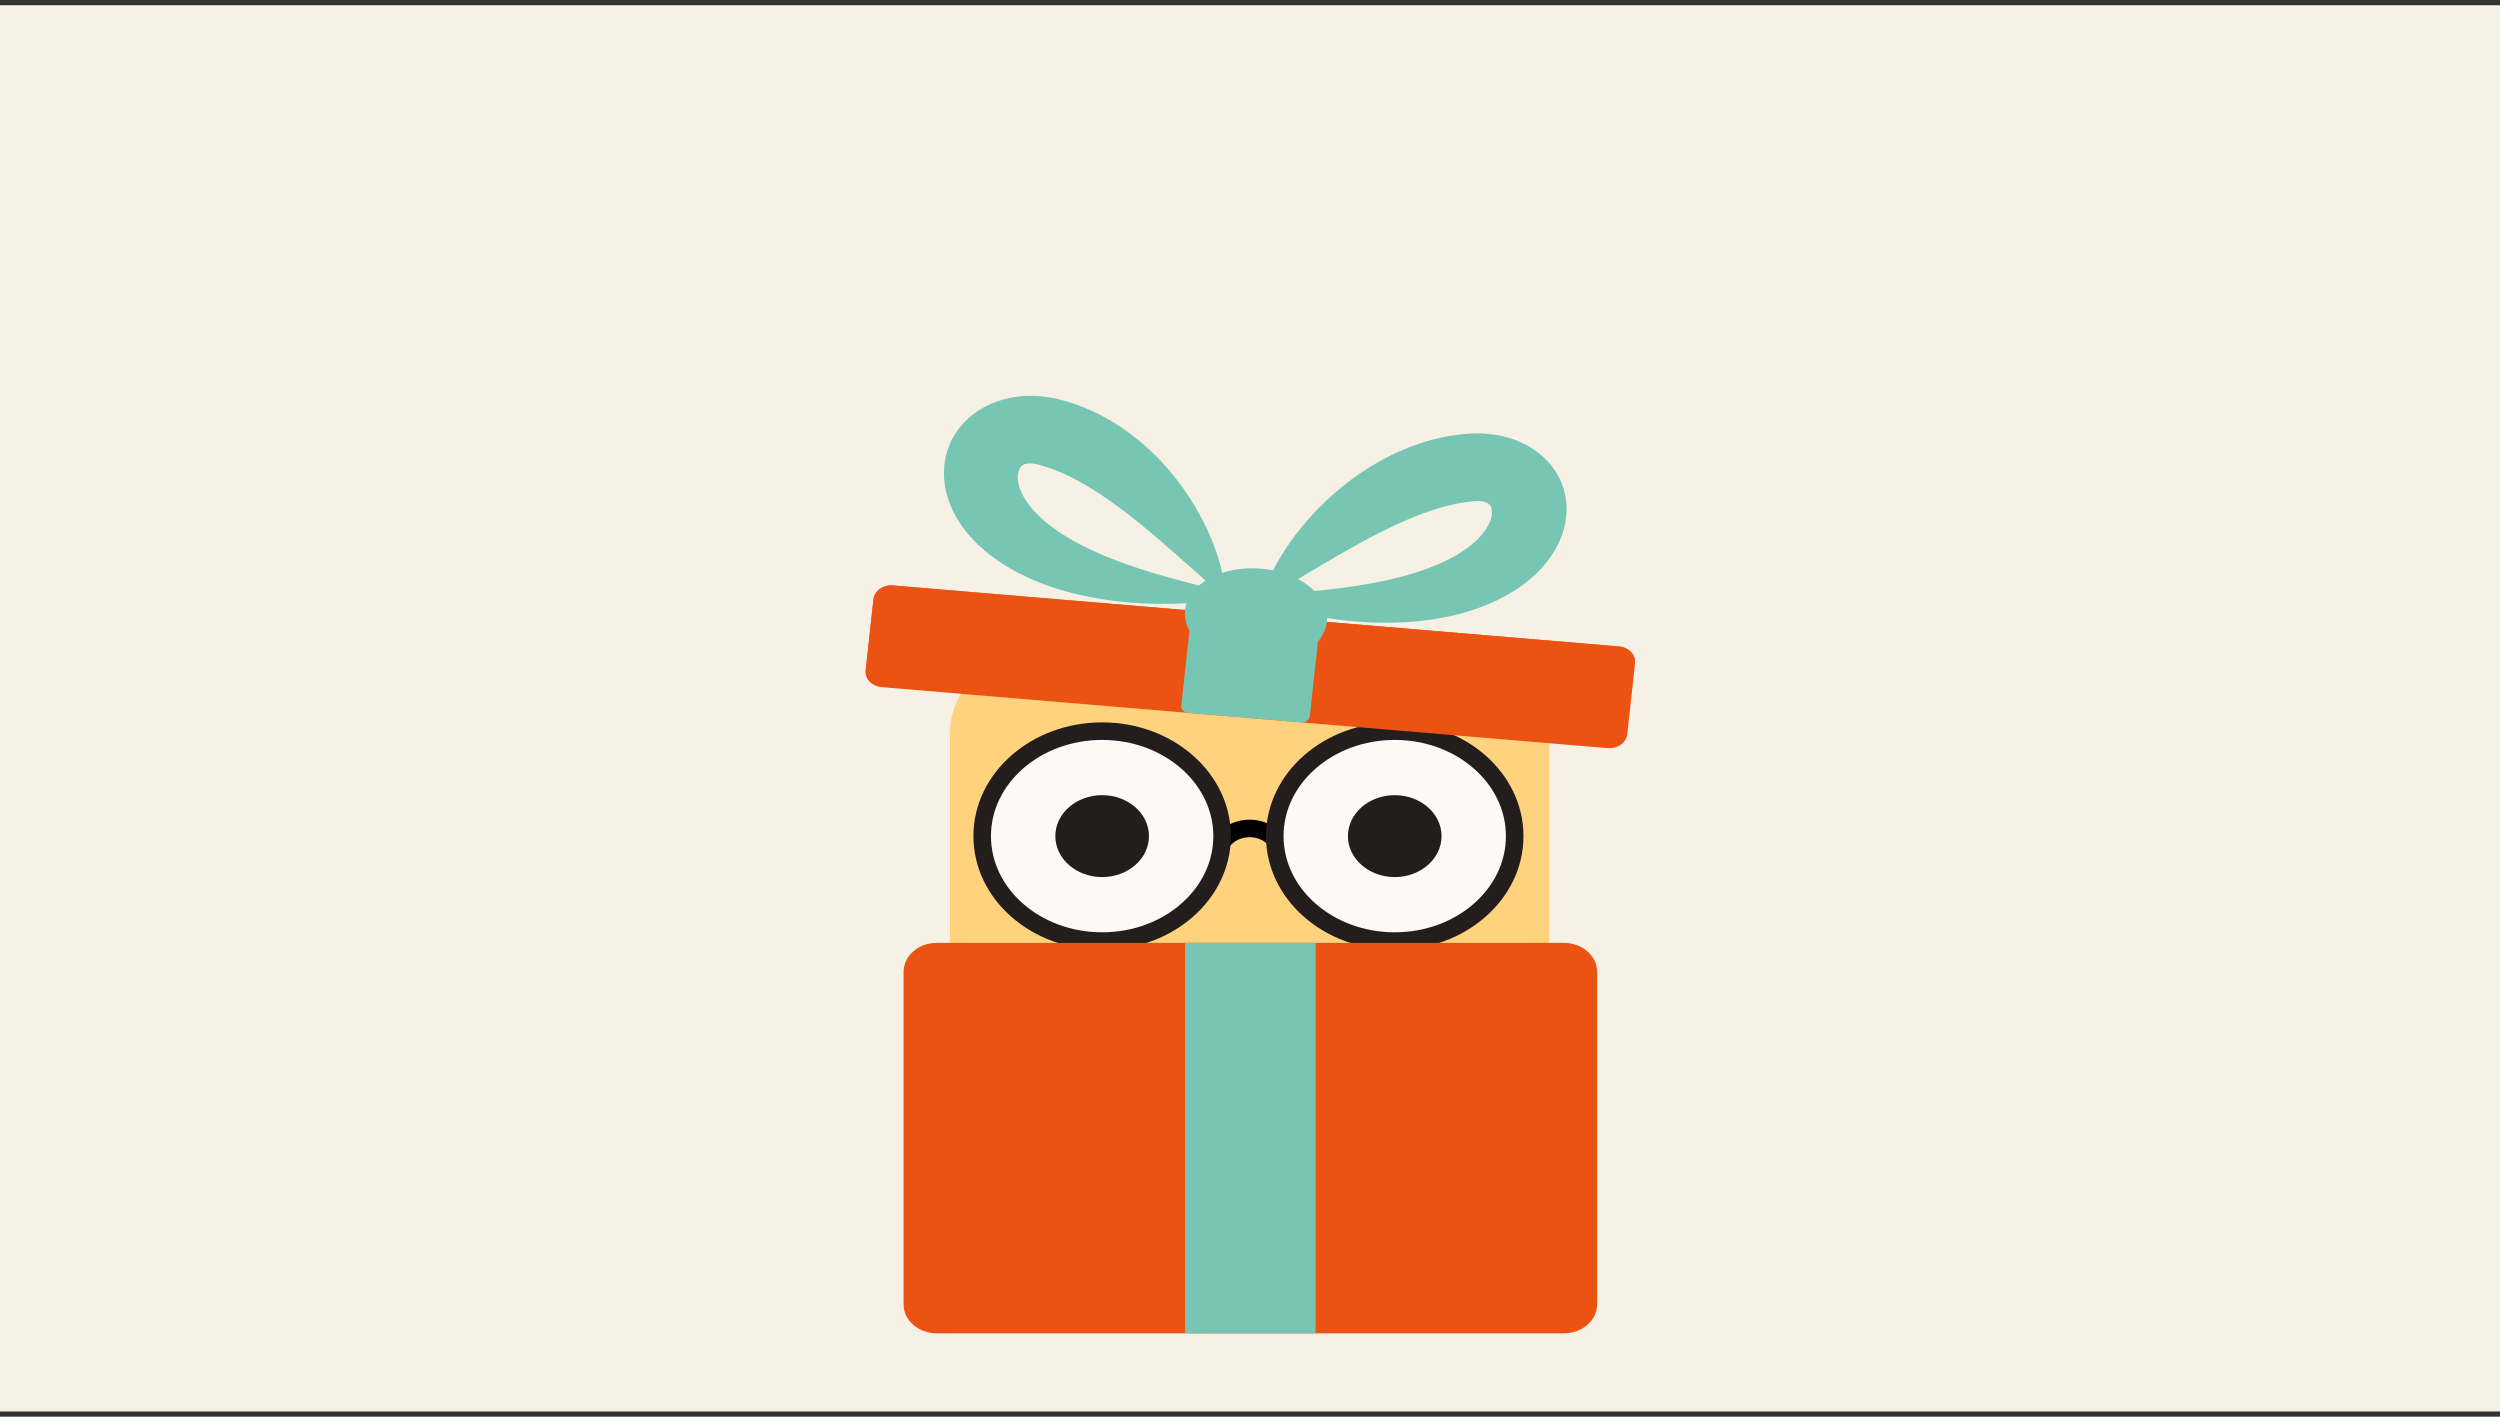 <svg width="300" height="170" viewBox="0 0 300 170" fill="none" xmlns="http://www.w3.org/2000/svg">
<rect x="0" y="0" width="300" height="170" fill="#333333" stroke="none"/>
<rect y="0.625" width="300" height="168.75" fill="#F6F0E5"/>
<g clip-path="url(#clip0_2_2)">
<path d="M171.938 76.938H128.062C120.296 76.938 114 81.856 114 87.924V122.201C114 128.269 120.296 133.188 128.062 133.188H171.938C179.704 133.188 186 128.269 186 122.201V87.924C186 81.856 179.704 76.938 171.938 76.938Z" fill="#FFD37D"/>
<path d="M149.953 106.171C152.087 106.171 153.816 104.658 153.816 102.792C153.816 100.926 152.087 99.413 149.953 99.413C147.82 99.413 146.091 100.926 146.091 102.792C146.091 104.658 147.82 106.171 149.953 106.171Z" stroke="black" stroke-width="2.107"/>
<path d="M155.431 101.809H144.195V111.64H155.431V101.809Z" fill="#FFD37D"/>
<path d="M132.258 112.93C140.208 112.93 146.653 107.291 146.653 100.334C146.653 93.378 140.208 87.738 132.258 87.738C124.307 87.738 117.862 93.378 117.862 100.334C117.862 107.291 124.307 112.93 132.258 112.93Z" fill="#FDFAF5" stroke="#231D1D" stroke-width="2.107"/>
<path d="M167.368 112.93C175.319 112.93 181.764 107.291 181.764 100.334C181.764 93.378 175.319 87.738 167.368 87.738C159.418 87.738 152.973 93.378 152.973 100.334C152.973 107.291 159.418 112.93 167.368 112.93Z" fill="#FDFAF5" stroke="#231D1D" stroke-width="2.107"/>
<path d="M132.258 105.25C135.36 105.25 137.875 103.049 137.875 100.334C137.875 97.62 135.36 95.419 132.258 95.419C129.155 95.419 126.64 97.62 126.64 100.334C126.64 103.049 129.155 105.25 132.258 105.25Z" fill="#231D1D"/>
<path d="M167.368 105.25C170.471 105.25 172.986 103.049 172.986 100.334C172.986 97.62 170.471 95.419 167.368 95.419C164.266 95.419 161.751 97.62 161.751 100.334C161.751 103.049 164.266 105.25 167.368 105.25Z" fill="#231D1D"/>
</g>
<path d="M187.671 160H112.411C110.212 160 108.429 158.44 108.429 156.516V116.628C108.429 114.704 110.212 113.144 112.411 113.144H187.671C189.87 113.144 191.653 114.704 191.653 116.628V156.516C191.652 158.44 189.87 160 187.671 160Z" fill="#EC5212"/>
<path d="M157.871 113.144H142.21V160H157.871V113.144Z" fill="#77C6B3"/>
<path d="M196.185 79.146C195.885 78.954 195.525 78.828 195.129 78.795L108.001 71.474C106.825 71.376 105.781 72.129 105.668 73.159L104.738 81.634C104.72 81.795 104.726 81.954 104.754 82.106C104.164 81.73 103.81 81.098 103.885 80.415L104.815 71.94C104.928 70.911 105.973 70.157 107.148 70.256L194.276 77.577C195.268 77.66 196.035 78.322 196.185 79.146Z" fill="#EC5212"/>
<path d="M192.937 89.778L105.81 82.457C104.634 82.358 103.772 81.444 103.885 80.415L104.815 71.94C104.928 70.911 105.973 70.157 107.149 70.256L194.276 77.577C195.452 77.675 196.314 78.59 196.201 79.618L195.271 88.094C195.158 89.123 194.113 89.877 192.937 89.778Z" fill="#EC5212"/>
<path d="M156.15 86.687L142.597 85.548C142.081 85.505 141.703 85.104 141.753 84.652L142.912 74.086C142.962 73.634 143.42 73.303 143.936 73.347L157.489 74.486C158.005 74.529 158.383 74.93 158.333 75.381L157.173 85.948C157.124 86.399 156.666 86.73 156.15 86.687Z" fill="#77C6B3"/>
<path d="M159.22 74.634C159.564 71.498 156.034 68.636 151.336 68.241C146.637 67.846 142.55 70.068 142.205 73.204C141.861 76.34 145.391 79.202 150.089 79.597C154.788 79.992 158.875 77.77 159.22 74.634Z" fill="#77C6B3"/>
<path d="M146.668 70.301C146.436 70.549 146.031 70.63 145.699 70.495C145.54 70.431 145.421 70.316 145.298 70.21C145.143 70.078 144.989 69.943 144.835 69.81C144.264 69.311 143.697 68.808 143.131 68.305C142.517 67.759 141.903 67.214 141.286 66.67C140.616 66.079 139.943 65.49 139.264 64.908C138.551 64.296 137.831 63.69 137.103 63.093C136.37 62.491 135.628 61.896 134.866 61.323C134.099 60.747 133.324 60.178 132.526 59.634C131.728 59.091 130.909 58.572 130.064 58.087C129.233 57.61 128.378 57.16 127.488 56.774C127.052 56.585 126.613 56.402 126.163 56.241C125.702 56.076 125.236 55.934 124.765 55.796C124.763 55.796 124.761 55.795 124.759 55.794C124.39 55.703 124.004 55.613 123.619 55.608C123.437 55.604 123.256 55.62 123.076 55.664C122.843 55.721 122.657 55.83 122.515 56.001C122.359 56.187 122.27 56.404 122.21 56.627C122.096 57.049 122.106 57.509 122.193 57.935C122.334 58.633 122.626 59.286 123.01 59.907C123.518 60.729 124.18 61.468 124.914 62.144C125.643 62.813 126.446 63.43 127.296 63.98C128.188 64.559 129.12 65.09 130.083 65.572C131.137 66.1 132.223 66.58 133.33 67.018C134.444 67.458 135.576 67.863 136.722 68.238C137.792 68.588 138.871 68.915 139.958 69.221C140.985 69.511 142.019 69.784 143.056 70.047C143.958 70.276 144.864 70.492 145.762 70.731C145.931 70.775 146.08 70.84 146.196 70.959C146.341 71.108 146.407 71.309 146.373 71.503C146.342 71.683 146.226 71.848 146.056 71.955C145.902 72.053 145.728 72.073 145.544 72.097C144.91 72.178 144.271 72.247 143.632 72.3C143.587 72.304 143.541 72.308 143.496 72.312C143.088 72.345 142.678 72.372 142.268 72.391C141.23 72.441 140.191 72.472 139.151 72.463C138.059 72.453 136.967 72.407 135.88 72.326C134.694 72.237 133.508 72.109 132.337 71.92C131.139 71.727 129.95 71.491 128.779 71.197C127.619 70.906 126.476 70.554 125.365 70.143C124.811 69.938 124.266 69.716 123.728 69.48C123.443 69.356 123.165 69.221 122.884 69.09C122.348 68.839 121.828 68.559 121.319 68.266C120.815 67.977 120.318 67.676 119.846 67.349C119.406 67.045 118.966 66.736 118.557 66.399C118.201 66.105 117.856 65.806 117.517 65.497C116.758 64.802 116.08 64.027 115.495 63.214C114.902 62.39 114.405 61.509 114.036 60.59C114.026 60.569 114.018 60.547 114.009 60.525C113.954 60.386 113.902 60.246 113.852 60.105C113.616 59.436 113.446 58.748 113.354 58.053C113.221 57.033 113.237 56.001 113.446 54.989C113.658 53.957 114.056 52.952 114.639 52.036C115.201 51.153 115.936 50.356 116.807 49.691C117.645 49.051 118.604 48.537 119.636 48.173C120.701 47.797 121.836 47.58 122.981 47.517C123.877 47.468 124.765 47.529 125.65 47.644C126.082 47.701 126.514 47.785 126.934 47.886C127.769 48.086 128.585 48.336 129.384 48.628C130.509 49.039 131.591 49.544 132.624 50.109C133.653 50.672 134.633 51.308 135.559 51.995C136.486 52.683 137.357 53.426 138.184 54.206C138.999 54.975 139.759 55.792 140.468 56.637C141.178 57.486 141.836 58.364 142.449 59.27C143.05 60.156 143.598 61.071 144.096 62.004C144.568 62.888 144.996 63.791 145.375 64.709C145.735 65.58 146.049 66.467 146.311 67.364C146.431 67.778 146.541 68.195 146.633 68.613C146.72 69 146.805 69.392 146.848 69.784C146.866 69.969 146.801 70.157 146.668 70.301Z" fill="#77C6B3"/>
<path d="M187.99 61.253C187.975 62.28 187.766 63.296 187.413 64.275C187.38 64.367 187.345 64.459 187.309 64.55C187.029 65.26 186.663 65.945 186.233 66.594C185.662 67.457 184.968 68.258 184.19 68.985C183.438 69.686 182.605 70.334 181.708 70.89C181.308 71.137 180.903 71.374 180.491 71.603C180.017 71.865 179.517 72.095 179.019 72.32C178.484 72.563 177.931 72.776 177.373 72.976C176.81 73.178 176.239 73.367 175.658 73.524C175.353 73.606 175.05 73.692 174.744 73.766C174.165 73.908 173.581 74.036 172.993 74.145C171.812 74.362 170.614 74.518 169.412 74.611C168.198 74.704 166.981 74.739 165.761 74.728C164.572 74.718 163.379 74.647 162.196 74.536C161.111 74.436 160.028 74.298 158.954 74.127C158.406 74.039 157.861 73.939 157.317 73.832C157.192 73.807 157.068 73.782 156.943 73.757C156.598 73.686 156.254 73.613 155.91 73.537C154.846 73.305 153.792 73.019 152.758 72.703C152.583 72.649 152.416 72.599 152.285 72.479C152.143 72.346 152.064 72.164 152.073 71.982C152.082 71.786 152.191 71.599 152.364 71.477C152.505 71.38 152.666 71.341 152.84 71.325C153.409 71.274 153.979 71.231 154.548 71.189C154.914 71.161 155.28 71.134 155.646 71.105C156.721 71.019 157.795 70.923 158.867 70.81C160 70.689 161.132 70.548 162.258 70.383C163.464 70.206 164.664 69.997 165.854 69.75C167.036 69.505 168.205 69.214 169.355 68.872C170.406 68.558 171.437 68.192 172.438 67.774C173.392 67.374 174.314 66.903 175.176 66.367C176.043 65.826 176.853 65.21 177.531 64.489C178.043 63.942 178.472 63.35 178.762 62.688C178.94 62.284 179.05 61.835 179.03 61.401C179.02 61.173 178.979 60.944 178.867 60.736C178.764 60.544 178.605 60.407 178.389 60.312C178.22 60.238 178.042 60.192 177.86 60.164C177.508 60.11 177.139 60.128 176.782 60.154H176.779C176.764 60.154 176.748 60.156 176.733 60.157C176.729 60.157 176.724 60.157 176.72 60.157C176.718 60.158 176.715 60.158 176.712 60.158C176.217 60.216 175.724 60.279 175.234 60.364C174.756 60.447 174.286 60.553 173.817 60.666C172.859 60.897 171.921 61.197 171.002 61.526C170.066 61.862 169.15 62.236 168.248 62.636C167.346 63.036 166.462 63.465 165.584 63.904C164.711 64.339 163.853 64.8 163.003 65.269C162.158 65.734 161.32 66.209 160.487 66.691C159.693 67.15 158.905 67.616 158.118 68.085C157.395 68.516 156.673 68.949 155.952 69.382C155.287 69.782 154.621 70.181 153.951 70.575C153.771 70.681 153.591 70.787 153.41 70.892C153.266 70.975 153.123 71.068 152.954 71.105C152.599 71.182 152.218 71.035 152.046 70.753C151.945 70.589 151.923 70.394 151.982 70.216C152.108 69.837 152.278 69.466 152.446 69.102C152.628 68.705 152.826 68.315 153.034 67.93C153.487 67.091 153.988 66.274 154.531 65.478C155.103 64.64 155.719 63.825 156.374 63.036C157.066 62.202 157.804 61.396 158.586 60.625C159.384 59.839 160.222 59.085 161.104 58.371C161.983 57.659 162.906 56.984 163.874 56.365C164.856 55.736 165.872 55.152 166.933 54.631C167.991 54.111 169.091 53.65 170.224 53.268C171.361 52.885 172.533 52.57 173.726 52.354C174.574 52.2 175.429 52.09 176.293 52.033C176.727 52.005 177.17 51.993 177.606 52.01C178.501 52.043 179.385 52.132 180.254 52.329C181.365 52.581 182.432 52.984 183.395 53.529C184.33 54.059 185.159 54.723 185.843 55.492C186.553 56.289 187.101 57.194 187.461 58.155C187.833 59.151 188.006 60.204 187.99 61.253Z" fill="#77C6B3"/>
<defs>
<clipPath id="clip0_2_2">
<rect width="71.907" height="62.919" fill="white" transform="translate(114 68.875)"/>
</clipPath>
</defs>
</svg>
